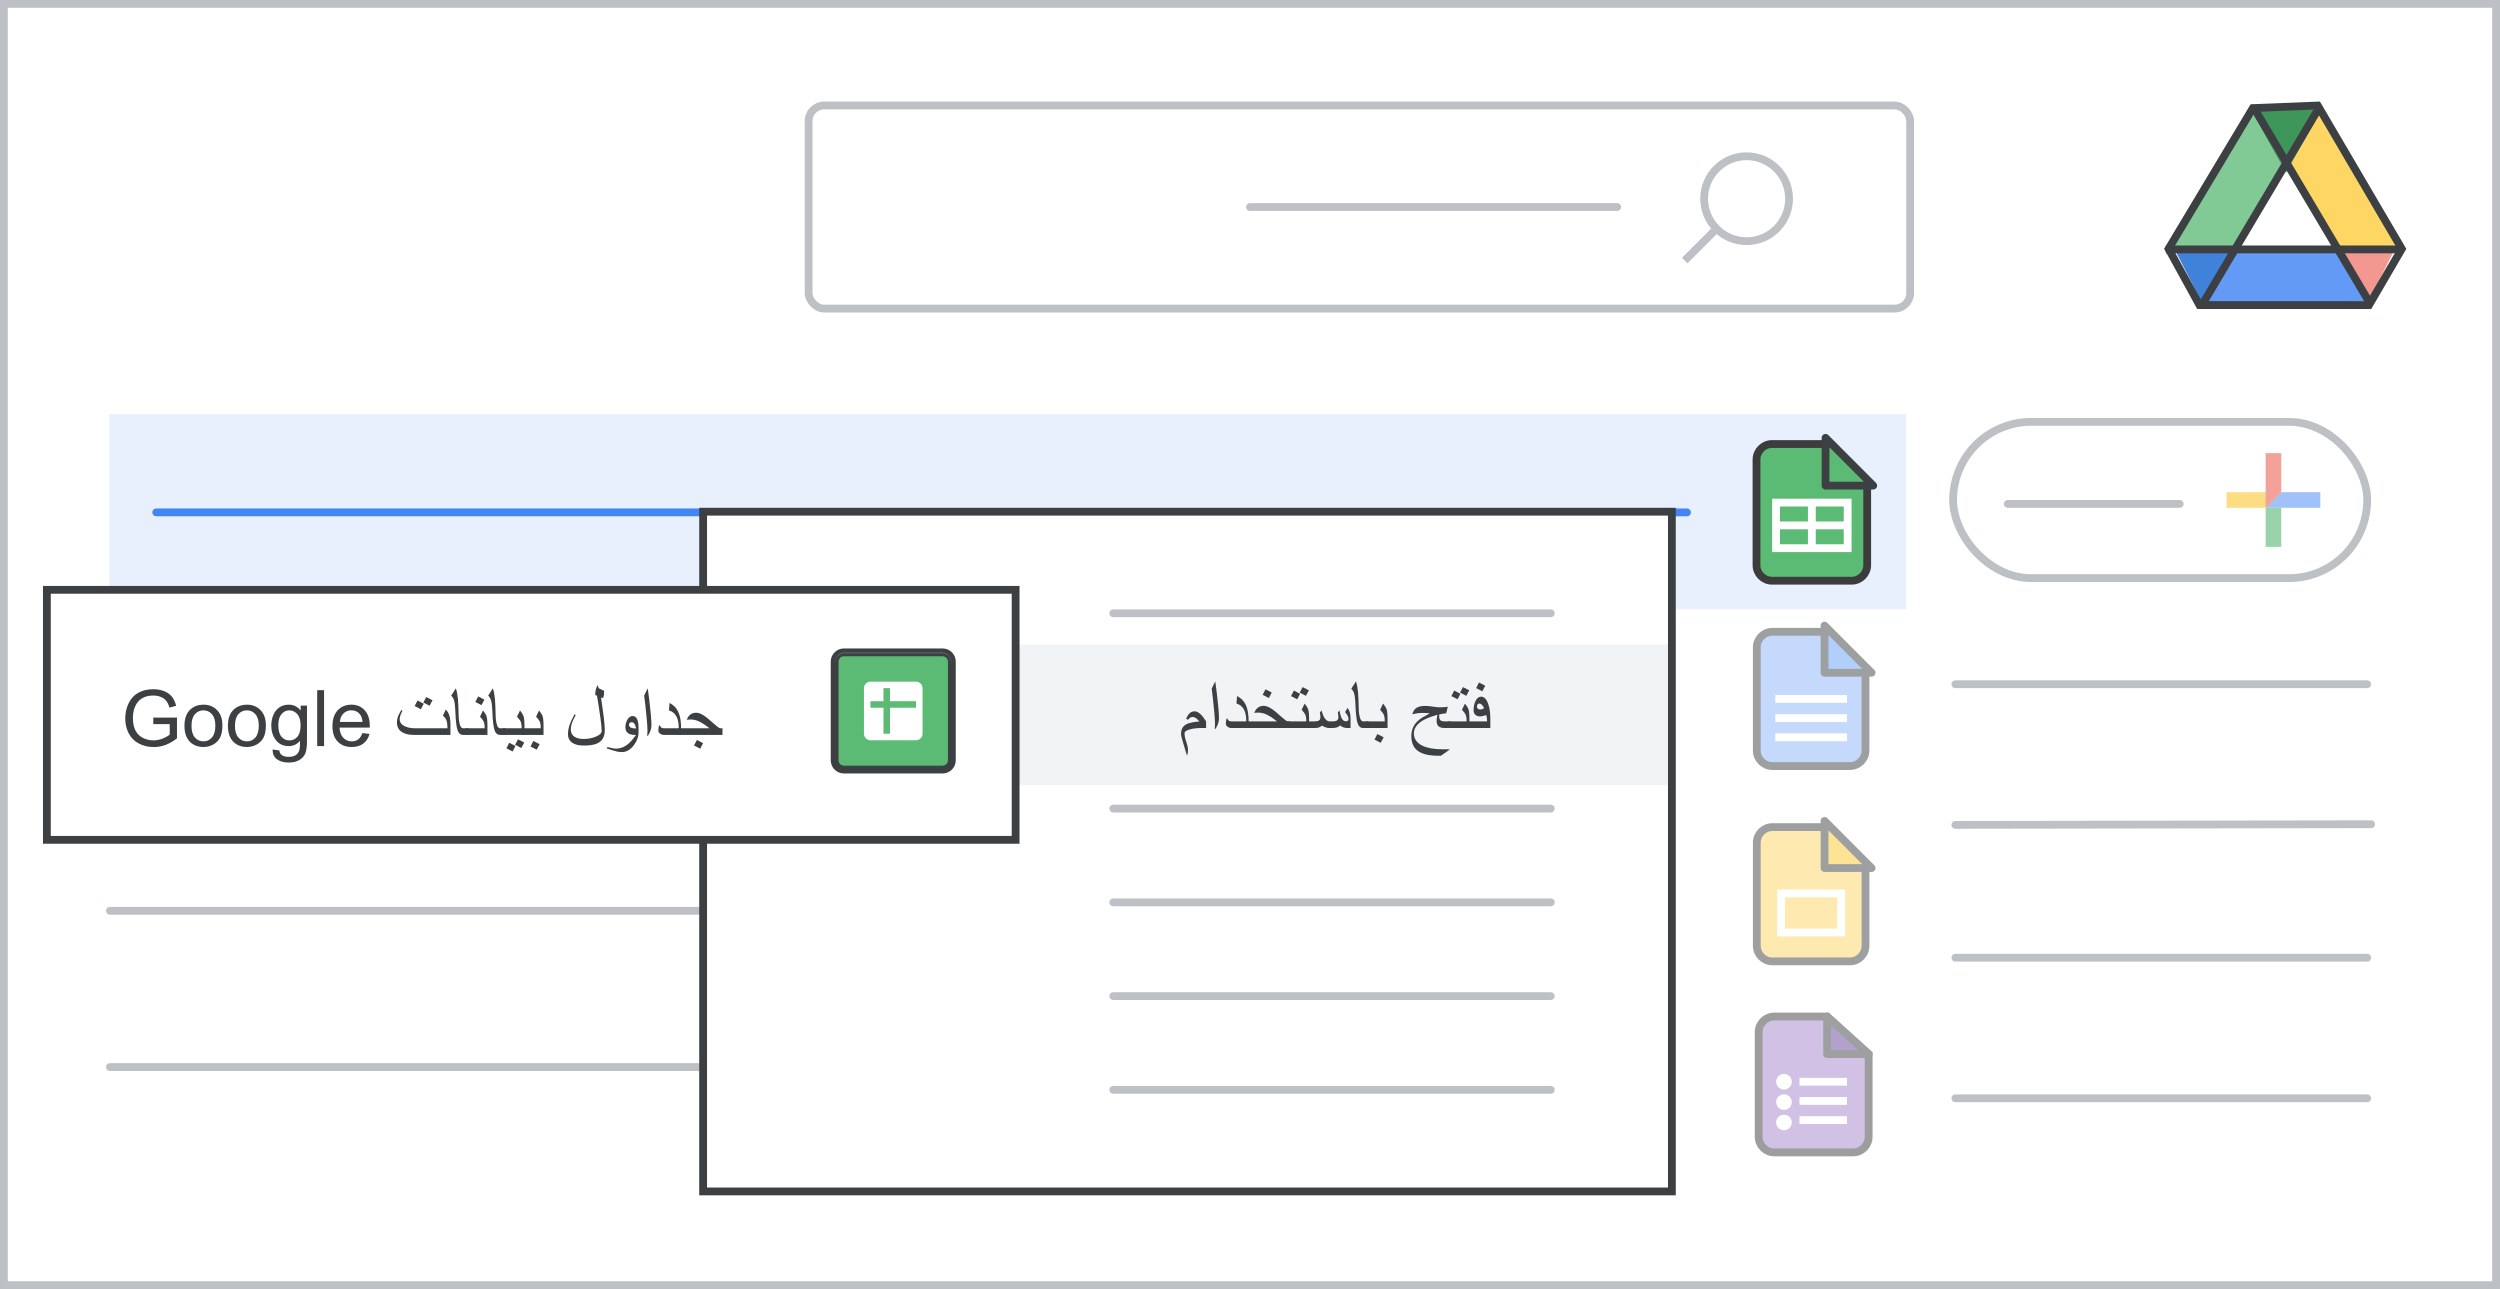 <?xml version="1.0" encoding="UTF-8"?>
<svg width="320px" height="165px" viewBox="0 0 320 165" version="1.1" xmlns="http://www.w3.org/2000/svg" xmlns:xlink="http://www.w3.org/1999/xlink">
    <rect x="0" y="0" width="320" height="165" fill="#333333" stroke="none"/>
    <title>sheets-import-convert</title>
    <g id="sheets-import-convert" stroke="none" stroke-width="1" fill="none" fill-rule="evenodd">
        <rect id="border/bg" stroke="#BDC1C6" fill="#FFFFFF" x="0.5" y="0.5" width="319" height="164"></rect>
        <g id="search" transform="translate(103, 13)" stroke="#BDC1C6">
            <rect id="Rectangle" fill="#FFFFFF" x="0.5" y="0.5" width="141" height="26" rx="2"></rect>
            <line x1="57" y1="13.5" x2="104" y2="13.5" id="Line-2" stroke-linecap="round" stroke-linejoin="round"></line>
            <g id="Group" transform="translate(119.5, 13.5) scale(-1, 1) translate(-119.5, -13.5) translate(113, 7)">
                <circle id="Oval" cx="5.435" cy="5.435" r="5.435"></circle>
                <line x1="9.706" y1="9.706" x2="13" y2="13" id="Line-6" stroke-linecap="square"></line>
            </g>
        </g>
        <g id="screen" transform="translate(160.5, 77) scale(-1, 1) translate(-160.5, -77) translate(13, 13)">
            <g id="Logos/drive" transform="translate(15.5, 13.5) scale(-1, 1) translate(-15.5, -13.5) ">
                <rect id="white-bg" fill="#FFFFFF" x="7.716" y="7.439" width="15.5" height="15.429"></rect>
                <g id="Group-44" transform="translate(0, -0)">
                    <g id="Group-6">
                        <g id="Group-5" transform="translate(1.107, 0.964)">
                            <polygon id="Triangle-Copy" fill="#4081DA" transform="translate(4.152, 21.524) scale(1, -1) translate(-4.152, -21.524) " points="4.152 17.463 8.304 25.585 0 25.585"></polygon>
                            <polygon id="Triangle-Copy" fill="#F29891" transform="translate(24.798, 21.266) scale(-1, -1) translate(-24.798, -21.266) " points="24.517 17.96 28.401 24.372 21.195 24.572"></polygon>
                            <polygon id="Path-15" fill="#FDD663" points="19.098 0 14.946 7.31 21.304 17.869 29.615 17.77"></polygon>
                            <polygon id="Path-15" fill="#629AF6" transform="translate(15.12, 23.317) rotate(-240) translate(-15.12, -23.317) " points="11.228 14.064 7.617 20.634 14.508 32.569 22.623 31.775"></polygon>
                            <polygon id="Path-15" fill="#81C995" transform="translate(7.334, 8.934) scale(-1, 1) translate(-7.334, -8.934) " points="4.152 0 3.77510523e-13 7.31 6.358 17.869 14.668 17.77"></polygon>
                            <polygon id="Triangle" fill="#3F965A" transform="translate(14.531, 4.061) scale(1, -1) translate(-14.531, -4.061) " points="14.506 0 19.098 8.122 9.964 8.122"></polygon>
                        </g>
                        <path d="M19.671,0.508 C21.366,3.41 24.952,9.526 30.43,18.854 L30.43,18.854 L26.234,26.049 L4.534,26.049 L0.576,18.847 L8.231,6.071 L8.533,5.565 L9.23,4.403 L11.366,0.836 Z" id="Triangle" stroke="#3C4043"></path>
                        <line x1="0.722" y1="18.924" x2="29.508" y2="18.924" id="Line-13" stroke="#3C4043" stroke-linecap="square"></line>
                    </g>
                    <line x1="5.151" y1="25.537" x2="19.543" y2="1.292" id="Line-14" stroke="#3C4043" stroke-linecap="square"></line>
                    <line x1="11.793" y1="25.537" x2="26.186" y2="1.292" id="Line-14" stroke="#3C4043" stroke-linecap="square" transform="translate(18.99, 13.414) scale(-1, 1) translate(-18.99, -13.414) "></line>
                </g>
            </g>
            <line x1="5" y1="74.585" x2="57.713" y2="74.585" id="Stroke-205-Copy-3" stroke="#BDC1C6" stroke-linecap="round" stroke-linejoin="round"></line>
            <line x1="4.5" y1="92.5" x2="57.713" y2="92.585" id="Stroke-205-Copy-2" stroke="#BDC1C6" stroke-linecap="round" stroke-linejoin="round"></line>
            <line x1="97" y1="65.585" x2="292.933" y2="65.585" id="Stroke-205-Copy-3" stroke="#BDC1C6" stroke-linecap="round" stroke-linejoin="round"></line>
            <line x1="97" y1="85.585" x2="292.933" y2="85.585" id="Stroke-205-Copy-2" stroke="#BDC1C6" stroke-linecap="round" stroke-linejoin="round"></line>
            <line x1="5" y1="109.585" x2="57.713" y2="109.585" id="Stroke-205-Copy" stroke="#BDC1C6" stroke-linecap="round" stroke-linejoin="round"></line>
            <line x1="97" y1="123.585" x2="293.927" y2="123.585" id="Stroke-205-Copy-2" stroke="#BDC1C6" stroke-linecap="round" stroke-linejoin="round"></line>
            <line x1="97" y1="103.585" x2="293.927" y2="103.585" id="Stroke-205-Copy-2" stroke="#BDC1C6" stroke-linecap="round" stroke-linejoin="round"></line>
            <line x1="5" y1="127.585" x2="57.713" y2="127.585" id="Stroke-205-Copy" stroke="#BDC1C6" stroke-linecap="round" stroke-linejoin="round"></line>
        </g>
        <rect id="Rectangle" fill="#E8F0FE" x="14" y="53" width="230" height="25"></rect>
        <g id="Group" transform="translate(224, 56)">
            <g id="Group-42" transform="translate(0.833, 0.833)">
                <path d="M2,0 L8.818,0 L8.818,0 L14.167,4.842 L14.167,15.5 C14.167,16.605 13.271,17.5 12.167,17.5 L2,17.5 C0.895,17.5 1.3527075e-16,16.605 0,15.5 L0,2 C-1.3527075e-16,0.895 0.895,2.02906125e-16 2,0 Z" id="Rectangle" stroke="#3C3C3C" fill="#5BBA73"></path>
                <g id="Group" transform="translate(2.5, 7.5)" stroke="#FFFFFF">
                    <line x1="0.417" y1="2.917" x2="8.75" y2="2.917" id="Line-11" stroke-linecap="square"></line>
                    <rect id="Rectangle" x="0" y="0" width="9.167" height="5.833"></rect>
                    <line x1="4.583" y1="0.417" x2="4.583" y2="5.417" id="Line-12" stroke-linecap="square"></line>
                </g>
                <path d="M14.948,-0.074 L8.833,6.027 L8.833,-0.074 L14.948,-0.074 Z" id="Path-5" stroke="#3C4043" fill="#5BBA73" stroke-linejoin="round" transform="translate(11.536, 2.624) rotate(-90) translate(-11.536, -2.624) "></path>
            </g>
        </g>
        <line x1="20" y1="65.585" x2="215.933" y2="65.585" id="Stroke-205-Copy-3" stroke="#4285F4" stroke-linecap="round" stroke-linejoin="round"></line>
        <g id="create-button" transform="translate(250, 54)" stroke="#BDC1C6">
            <rect id="Rectangle" fill="#FFFFFF" x="0" y="0" width="53" height="20" rx="10"></rect>
            <line x1="7" y1="10.5" x2="29" y2="10.5" id="Line-Copy-6" stroke-linecap="round"></line>
        </g>
        <g id="Group" transform="translate(285, 58)" opacity="0.5">
            <g id="gFAB">
                <polygon id="Fill-2" fill="#4285F4" points="5 5 5 7 7.032 7 12 7 12 5"></polygon>
                <polygon id="Fill-3" fill="#FBBC05" points="5 5 0 5 0 7 5 7 7 5"></polygon>
                <rect id="Rectangle" fill="#34A853" x="5" y="7" width="2" height="5"></rect>
                <polygon id="Fill-4" fill="#EA4335" points="5 0 5 7 7 5 7 0"></polygon>
            </g>
        </g>
        <g id="Group" transform="translate(224, 129)" opacity="0.5">
            <g id="Logos/forms">
                <path d="M3.11,1.116 L9.873,1.116 L9.873,1.116 L15.189,5.927 L15.189,16.507 C15.189,17.611 14.293,18.507 13.189,18.507 L3.11,18.507 C2.005,18.507 1.11,17.611 1.11,16.507 L1.11,3.116 C1.11,2.011 2.005,1.116 3.11,1.116 Z" id="Rectangle" stroke="#3C3C3C" fill="#A183CC"></path>
                <polygon id="Path-5" stroke="#3C4043" fill-opacity="0.784" fill="#55358A" stroke-linejoin="round" transform="translate(12.531, 3.521) rotate(-90) translate(-12.531, -3.521) " points="10.125 6.179 14.937 0.864 10.125 0.864"></polygon>
                <line x1="6.832" y1="11.918" x2="11.918" y2="11.918" id="Line-11" stroke="#FFFFFF" stroke-linecap="square"></line>
                <circle id="Oval" fill="#FFFFFF" cx="4.348" cy="9.463" r="1"></circle>
                <circle id="Oval" fill="#FFFFFF" cx="4.348" cy="12.072" r="1"></circle>
                <circle id="Oval" fill="#FFFFFF" cx="4.348" cy="14.68" r="1"></circle>
                <line x1="6.832" y1="9.463" x2="11.918" y2="9.463" id="Line-11" stroke="#FFFFFF" stroke-linecap="square"></line>
                <line x1="6.832" y1="14.373" x2="11.918" y2="14.373" id="Line-11" stroke="#FFFFFF" stroke-linecap="square"></line>
            </g>
        </g>
        <g id="Group" transform="translate(224, 80)" opacity="0.5">
            <g id="Group-42" transform="translate(0.87, 0.87)">
                <path d="M2,0 L8.66,0 L8.66,0 L13.913,4.755 L13.913,15.187 C13.913,16.291 13.018,17.187 11.913,17.187 L2,17.187 C0.895,17.187 1.3527075e-16,16.291 0,15.187 L0,2 C-1.3527075e-16,0.895 0.895,2.02906125e-16 2,0 Z" id="Rectangle" stroke="#3C4043" fill="#8AB4F8"></path>
                <line x1="2.864" y1="11.049" x2="11.049" y2="11.049" id="Line-11" stroke="#FFFFFF" stroke-linecap="square"></line>
                <line x1="2.864" y1="8.593" x2="11.049" y2="8.593" id="Line-11" stroke="#FFFFFF" stroke-linecap="square"></line>
                <line x1="2.864" y1="13.504" x2="11.049" y2="13.504" id="Line-11" stroke="#FFFFFF" stroke-linecap="square"></line>
                <path d="M14.702,-0.082 L8.666,5.941 L8.666,-0.082 L14.702,-0.082 Z" id="Path-5" stroke="#3C4043" fill="#669DF6" stroke-linejoin="round" transform="translate(11.33, 2.577) rotate(-90) translate(-11.33, -2.577) "></path>
            </g>
        </g>
        <g id="Group" transform="translate(224, 105)" opacity="0.5">
            <g id="Logos/slides">
                <g id="Group-42" transform="translate(0.87, 0.87)" stroke="#3C4043">
                    <path d="M2,0 L8.66,0 L8.66,0 L13.913,4.755 L13.913,15.187 C13.913,16.291 13.018,17.187 11.913,17.187 L2,17.187 C0.895,17.187 1.3527075e-16,16.291 0,15.187 L0,2 C-1.3527075e-16,0.895 0.895,2.02906125e-16 2,0 Z" id="Rectangle" fill="#FDD663"></path>
                    <path d="M14.702,-0.082 L8.666,5.941 L8.666,-0.082 L14.702,-0.082 Z" id="Path-5" fill="#FBC72E" stroke-linejoin="round" transform="translate(11.33, 2.577) rotate(-90) translate(-11.33, -2.577) "></path>
                </g>
                <rect id="Rectangle" stroke="#FFFFFF" x="3.978" y="9.36" width="7.696" height="4.999"></rect>
            </g>
        </g>
        <g id="popup" transform="translate(6, 65.5)">
            <rect id="Rectangle-Copy" stroke="#3C4043" fill="#FFFFFF" stroke-linecap="round" x="84" y="0" width="124" height="87"></rect>
            <rect id="Rectangle" fill="#F1F3F4" x="118.5" y="17" width="89" height="18"></rect>
            <line x1="136.5" y1="38" x2="192.5" y2="38" id="Line-5" stroke="#BDC1C6" stroke-linecap="round"></line>
            <line x1="136.5" y1="50" x2="192.5" y2="50" id="Line-5" stroke="#BDC1C6" stroke-linecap="round"></line>
            <line x1="136.5" y1="62" x2="192.5" y2="62" id="Line-5" stroke="#BDC1C6" stroke-linecap="round"></line>
            <rect id="Rectangle-Copy" stroke="#3C4043" fill="#FFFFFF" stroke-linecap="round" x="0" y="10" width="124" height="32"></rect>
            <line x1="136.5" y1="13" x2="192.5" y2="13" id="Line-5" stroke="#BDC1C6" stroke-linecap="round"></line>
            <line x1="136.5" y1="74" x2="192.5" y2="74" id="Line-5" stroke="#BDC1C6" stroke-linecap="round"></line>
            <g id="Group" transform="translate(100, 15.5)" fill-rule="nonzero">
                <g id="sheets_shortcut_24dp" transform="translate(0.834, 2.501)">
                    <path d="M13.819,15.003 L1.184,15.003 C0.533,15.003 0,14.47 0,13.819 L0,1.184 C0,0.533 0.533,0 1.184,0 L13.819,0 C14.47,0 15.003,0.533 15.003,1.184 L15.003,13.819 C15.003,14.47 14.47,15.003 13.819,15.003 Z" id="Path" stroke="#3C4043" fill="#5BBA73"></path>
                    <path d="M10.419,3.751 L4.584,3.751 C4.126,3.751 3.755,4.126 3.755,4.584 L3.751,5.835 L3.751,10.419 C3.751,10.877 4.126,11.252 4.584,11.252 L10.419,11.252 C10.877,11.252 11.252,10.877 11.252,10.419 L11.252,4.584 C11.252,4.126 10.877,3.751 10.419,3.751 Z M10.419,7.085 L7.085,7.085 L7.085,10.419 L6.251,10.419 L6.251,7.085 L4.584,7.085 L4.584,6.251 L6.251,6.251 L6.251,4.584 L7.085,4.584 L7.085,6.251 L10.419,6.251 L10.419,7.085 Z" id="Shape" fill="#FFFFFF"></path>
                    <path d="M13.819,0 L1.184,0 C0.533,0 0,0.692 0,1.539 L0,1.667 C0,0.821 0.533,0.128 1.184,0.128 L13.819,0.128 C14.47,0.128 15.003,0.821 15.003,1.667 L15.003,1.539 C15.003,0.692 14.47,0 13.819,0 Z" id="Path" fill-opacity="0.2" fill="#FFFFFF"></path>
                    <path d="M13.819,15.003 L1.184,15.003 C0.533,15.003 0,14.311 0,13.464 L0,13.336 C0,14.182 0.533,14.875 1.184,14.875 L13.819,14.875 C14.47,14.875 15.003,14.182 15.003,13.336 L15.003,13.464 C15.003,14.311 14.47,15.003 13.819,15.003 Z" id="Path" fill-opacity="0.2" fill="#263238"></path>
                </g>
            </g>
        </g>
        <g id="جداول-بيانات-Google-Copy" transform="translate(16.032, 87.751)" fill="#3C4043" fill-rule="nonzero">
            <path d="M76.445,6.318 L70.806,6.318 L70.806,5.469 L74.785,5.469 C74.453,5.212 74.173,5.011 73.945,4.868 C73.662,4.689 73.403,4.559 73.169,4.478 C72.905,4.386 72.638,4.341 72.368,4.341 C72.202,4.341 72.035,4.352 71.865,4.375 C71.96,4.134 72.083,3.94 72.236,3.794 C72.458,3.582 72.738,3.477 73.076,3.477 C73.408,3.477 73.8,3.639 74.253,3.965 C74.478,4.128 74.844,4.437 75.352,4.893 C75.745,5.247 76.012,5.439 76.152,5.469 L76.445,5.469 L76.445,6.318 Z M73.96,7.378 L73.594,8.081 L72.798,7.671 L73.179,6.958 L73.96,7.378 Z" id="Shape"></path>
            <path d="M71.147,6.318 L68.96,6.318 C68.774,6.318 68.608,6.265 68.459,6.157 C68.311,6.05 68.237,5.923 68.237,5.776 C68.237,5.653 68.244,5.54 68.257,5.439 C68.27,5.339 68.294,5.228 68.33,5.107 L68.442,5.107 C68.478,5.241 68.543,5.337 68.638,5.396 C68.716,5.444 68.823,5.469 68.96,5.469 L70.85,5.469 C70.85,4.886 70.768,4.417 70.605,4.062 C70.404,3.62 70.067,3.325 69.595,3.179 L69.668,2.231 C70.231,2.508 70.63,2.949 70.864,3.555 C71.053,4.043 71.147,4.681 71.147,5.469 L71.147,6.318 Z" id="Path"></path>
            <path d="M67.354,5.073 C67.354,5.334 67.306,5.586 67.212,5.83 C67.163,5.96 67.057,6.167 66.895,6.45 L66.807,6.401 C66.816,6.307 66.825,6.198 66.833,6.074 C66.842,5.951 66.846,5.868 66.846,5.825 C66.846,5.487 66.819,5.014 66.765,4.407 C66.711,3.8 66.647,3.166 66.572,2.505 C66.527,2.104 66.476,1.696 66.421,1.279 C66.486,1.136 66.56,0.981 66.643,0.815 C66.726,0.649 66.805,0.493 66.88,0.347 C66.932,0.718 66.998,1.226 67.078,1.87 C67.157,2.515 67.22,3.096 67.266,3.613 C67.324,4.258 67.354,4.744 67.354,5.073 Z" id="Path"></path>
            <path d="M65.703,6.025 C65.703,6.562 65.505,7.096 65.107,7.627 C64.665,8.219 64.154,8.516 63.574,8.516 C63.359,8.516 63.138,8.491 62.91,8.442 C62.744,8.407 62.528,8.345 62.261,8.257 C62.049,8.182 61.838,8.109 61.626,8.037 L61.709,7.866 C61.891,7.909 62.083,7.953 62.283,8 C62.483,8.048 62.663,8.071 62.822,8.071 C63.219,8.071 63.595,7.97 63.95,7.769 C64.227,7.609 64.504,7.378 64.78,7.075 C64.92,6.922 65.119,6.673 65.376,6.328 C64.937,6.328 64.608,6.258 64.39,6.118 C64.142,5.959 64.019,5.697 64.019,5.332 C64.019,4.997 64.097,4.686 64.253,4.399 C64.435,4.067 64.666,3.901 64.946,3.901 C65.229,3.901 65.433,4.066 65.557,4.395 C65.654,4.652 65.703,5.01 65.703,5.469 L65.703,6.025 Z M65.396,5.493 C65.324,5.181 65.238,4.964 65.137,4.844 C65.049,4.74 64.941,4.688 64.814,4.688 C64.723,4.688 64.644,4.718 64.578,4.778 C64.511,4.838 64.478,4.914 64.478,5.005 C64.478,5.164 64.549,5.286 64.692,5.369 C64.836,5.452 65.07,5.493 65.396,5.493 Z" id="Shape"></path>
            <path d="M61.382,5.713 C61.382,6.234 61.26,6.647 61.016,6.953 C60.798,7.223 60.477,7.417 60.054,7.534 C59.696,7.632 59.242,7.681 58.691,7.681 C58.063,7.681 57.576,7.565 57.231,7.334 C56.854,7.08 56.665,6.701 56.665,6.196 C56.665,5.916 56.706,5.625 56.787,5.322 C56.855,5.065 56.96,4.784 57.1,4.478 C57.201,4.256 57.337,3.989 57.51,3.677 L57.666,3.77 C57.546,3.988 57.445,4.183 57.363,4.355 C57.256,4.587 57.176,4.793 57.124,4.976 C57.062,5.197 57.031,5.412 57.031,5.62 C57.031,6.021 57.177,6.323 57.468,6.528 C57.76,6.733 58.164,6.836 58.682,6.836 C59.232,6.836 59.741,6.742 60.21,6.553 C60.724,6.344 60.981,6.095 60.981,5.806 C60.981,5.49 60.931,4.954 60.83,4.199 C60.752,3.62 60.656,2.972 60.542,2.256 L60.381,1.309 L60.156,1.191 C60.156,0.755 60.246,0.358 60.425,0 L60.508,0 C60.521,0.124 60.544,0.216 60.576,0.276 C60.609,0.336 60.662,0.381 60.737,0.41 C60.838,0.452 60.949,0.503 61.069,0.562 C61.157,0.604 61.234,0.641 61.299,0.674 C61.299,0.902 61.291,1.068 61.274,1.172 C61.258,1.276 61.226,1.423 61.177,1.611 L60.898,1.523 C60.905,1.595 60.952,1.922 61.04,2.505 C61.141,3.185 61.216,3.737 61.265,4.16 C61.343,4.837 61.382,5.355 61.382,5.713 Z" id="Path"></path>
            <path d="M53.54,6.318 L50.757,6.318 L50.757,5.469 L53.184,5.469 C53.184,5.085 53.138,4.792 53.047,4.59 C52.985,4.45 52.832,4.248 52.588,3.984 L52.969,3.188 C53.203,3.485 53.35,3.716 53.408,3.882 C53.496,4.132 53.54,4.548 53.54,5.127 L53.54,6.318 Z M53.042,7.505 L52.661,8.213 L51.87,7.803 L52.231,7.09 L53.042,7.505 Z" id="Shape"></path>
            <path d="M51.099,6.318 L48.315,6.318 L48.315,5.469 L50.742,5.469 C50.742,5.085 50.697,4.792 50.605,4.59 C50.544,4.45 50.391,4.248 50.146,3.984 L50.527,3.188 C50.762,3.485 50.908,3.716 50.967,3.882 C51.055,4.132 51.099,4.548 51.099,5.127 L51.099,6.318 Z M51.074,7.295 L50.693,7.998 L49.902,7.578 L50.269,6.88 L51.074,7.295 Z M49.951,7.734 L49.58,8.442 L48.789,8.032 L49.15,7.324 L49.951,7.734 Z" id="Shape"></path>
            <path d="M48.657,6.318 L47.974,6.318 C47.752,6.318 47.575,6.229 47.441,6.05 C47.324,5.894 47.236,5.661 47.175,5.352 C47.115,5.042 47.069,4.661 47.036,4.209 C47.017,3.841 46.996,3.464 46.975,3.076 C46.954,2.689 46.926,2.395 46.892,2.195 C46.858,1.995 46.812,1.831 46.753,1.704 C46.681,1.548 46.582,1.411 46.455,1.294 L47.056,0.347 C47.183,0.737 47.272,1.204 47.324,1.748 C47.357,2.087 47.389,2.887 47.422,4.15 C47.48,4.73 47.565,5.101 47.676,5.264 C47.767,5.4 47.866,5.469 47.974,5.469 L48.657,5.469 L48.657,6.318 Z" id="Path"></path>
            <path d="M45.972,1.802 L45.601,2.51 L44.81,2.1 L45.171,1.392 L45.972,1.802 Z M46.362,6.318 L43.579,6.318 L43.579,5.469 L46.006,5.469 C46.006,5.085 45.96,4.792 45.869,4.59 C45.807,4.45 45.654,4.248 45.41,3.984 L45.791,3.188 C46.025,3.485 46.172,3.716 46.23,3.882 C46.318,4.132 46.362,4.548 46.362,5.127 L46.362,6.318 Z" id="Shape"></path>
            <path d="M43.921,6.318 L43.237,6.318 C43.016,6.318 42.839,6.229 42.705,6.05 C42.588,5.894 42.499,5.661 42.439,5.352 C42.379,5.042 42.332,4.661 42.3,4.209 C42.28,3.841 42.26,3.464 42.239,3.076 C42.218,2.689 42.19,2.395 42.156,2.195 C42.122,1.995 42.075,1.831 42.017,1.704 C41.945,1.548 41.846,1.411 41.719,1.294 L42.319,0.347 C42.446,0.737 42.536,1.204 42.588,1.748 C42.62,2.087 42.653,2.887 42.686,4.15 C42.744,4.73 42.829,5.101 42.939,5.264 C43.031,5.4 43.13,5.469 43.237,5.469 L43.921,5.469 L43.921,6.318 Z" id="Path"></path>
            <path d="M39.331,1.885 L38.95,2.588 L38.159,2.168 L38.525,1.47 L39.331,1.885 Z M38.208,2.324 L37.837,3.032 L37.046,2.622 L37.407,1.914 L38.208,2.324 Z M41.626,6.318 L36.968,6.318 C36.343,6.318 35.845,6.209 35.474,5.991 C35.008,5.718 34.775,5.29 34.775,4.707 C34.775,4.404 34.844,4.095 34.98,3.779 C35.029,3.665 35.146,3.449 35.332,3.13 L35.479,3.223 C35.407,3.372 35.337,3.522 35.269,3.672 C35.174,3.903 35.127,4.11 35.127,4.292 C35.127,4.676 35.329,4.974 35.732,5.186 C36.094,5.374 36.551,5.469 37.104,5.469 L41.24,5.469 L41.24,5.337 C41.24,4.972 41.196,4.675 41.108,4.446 C41.021,4.216 40.871,4.02 40.659,3.857 L41.035,3.062 C41.178,3.241 41.265,3.353 41.294,3.398 C41.515,3.763 41.626,4.294 41.626,4.99 L41.626,6.318 Z" id="Shape"></path>
            <path d="M3.589,4.941 L3.589,4.102 L6.621,4.097 L6.621,6.753 C6.156,7.124 5.675,7.403 5.181,7.59 C4.686,7.778 4.178,7.871 3.657,7.871 C2.954,7.871 2.315,7.721 1.741,7.419 C1.166,7.118 0.732,6.683 0.439,6.113 C0.146,5.544 0,4.907 0,4.204 C0,3.507 0.146,2.857 0.437,2.253 C0.728,1.65 1.147,1.201 1.694,0.908 C2.241,0.615 2.871,0.469 3.584,0.469 C4.102,0.469 4.569,0.553 4.988,0.72 C5.406,0.888 5.734,1.121 5.972,1.421 C6.209,1.72 6.39,2.111 6.514,2.593 L5.659,2.827 C5.552,2.463 5.418,2.176 5.259,1.968 C5.099,1.759 4.871,1.593 4.575,1.467 C4.279,1.342 3.95,1.279 3.589,1.279 C3.156,1.279 2.782,1.345 2.466,1.477 C2.15,1.609 1.895,1.782 1.702,1.997 C1.508,2.212 1.357,2.448 1.25,2.705 C1.068,3.148 0.977,3.628 0.977,4.146 C0.977,4.784 1.086,5.317 1.306,5.747 C1.526,6.177 1.846,6.496 2.266,6.704 C2.686,6.912 3.132,7.017 3.604,7.017 C4.014,7.017 4.414,6.938 4.805,6.78 C5.195,6.622 5.492,6.453 5.693,6.274 L5.693,4.941 L3.589,4.941 Z" id="Path"></path>
            <path d="M7.578,5.156 C7.578,4.196 7.845,3.485 8.379,3.022 C8.825,2.638 9.368,2.446 10.01,2.446 C10.723,2.446 11.305,2.68 11.758,3.147 C12.21,3.614 12.437,4.259 12.437,5.083 C12.437,5.75 12.336,6.275 12.136,6.658 C11.936,7.04 11.645,7.337 11.262,7.549 C10.88,7.76 10.462,7.866 10.01,7.866 C9.284,7.866 8.697,7.633 8.25,7.168 C7.802,6.702 7.578,6.032 7.578,5.156 Z M8.481,5.156 C8.481,5.82 8.626,6.318 8.916,6.648 C9.206,6.978 9.57,7.144 10.01,7.144 C10.446,7.144 10.809,6.978 11.099,6.646 C11.388,6.313 11.533,5.807 11.533,5.127 C11.533,4.486 11.388,4 11.096,3.669 C10.805,3.339 10.443,3.174 10.01,3.174 C9.57,3.174 9.206,3.338 8.916,3.667 C8.626,3.996 8.481,4.492 8.481,5.156 Z" id="Shape"></path>
            <path d="M13.14,5.156 C13.14,4.196 13.407,3.485 13.94,3.022 C14.386,2.638 14.93,2.446 15.571,2.446 C16.284,2.446 16.867,2.68 17.319,3.147 C17.772,3.614 17.998,4.259 17.998,5.083 C17.998,5.75 17.898,6.275 17.698,6.658 C17.498,7.04 17.206,7.337 16.824,7.549 C16.441,7.76 16.024,7.866 15.571,7.866 C14.845,7.866 14.259,7.633 13.811,7.168 C13.363,6.702 13.14,6.032 13.14,5.156 Z M14.043,5.156 C14.043,5.82 14.188,6.318 14.478,6.648 C14.767,6.978 15.132,7.144 15.571,7.144 C16.007,7.144 16.37,6.978 16.66,6.646 C16.95,6.313 17.095,5.807 17.095,5.127 C17.095,4.486 16.949,4 16.658,3.669 C16.366,3.339 16.004,3.174 15.571,3.174 C15.132,3.174 14.767,3.338 14.478,3.667 C14.188,3.996 14.043,4.492 14.043,5.156 Z" id="Shape"></path>
            <path d="M18.867,8.179 L19.722,8.306 C19.757,8.569 19.857,8.761 20.02,8.882 C20.238,9.045 20.535,9.126 20.913,9.126 C21.32,9.126 21.634,9.045 21.855,8.882 C22.077,8.719 22.227,8.491 22.305,8.198 C22.35,8.019 22.371,7.643 22.368,7.07 C21.984,7.523 21.506,7.749 20.933,7.749 C20.22,7.749 19.668,7.492 19.277,6.978 C18.887,6.463 18.691,5.846 18.691,5.127 C18.691,4.632 18.781,4.176 18.96,3.757 C19.139,3.339 19.399,3.016 19.739,2.788 C20.079,2.56 20.479,2.446 20.938,2.446 C21.549,2.446 22.054,2.694 22.451,3.188 L22.451,2.563 L23.262,2.563 L23.262,7.046 C23.262,7.853 23.18,8.425 23.015,8.762 C22.851,9.099 22.59,9.365 22.234,9.561 C21.877,9.756 21.439,9.854 20.918,9.854 C20.299,9.854 19.8,9.714 19.419,9.436 C19.038,9.158 18.854,8.739 18.867,8.179 Z M19.595,5.063 C19.595,5.744 19.73,6.24 20,6.553 C20.27,6.865 20.609,7.021 21.016,7.021 C21.419,7.021 21.758,6.866 22.031,6.555 C22.305,6.244 22.441,5.757 22.441,5.093 C22.441,4.458 22.301,3.979 22.019,3.657 C21.737,3.335 21.398,3.174 21.001,3.174 C20.61,3.174 20.278,3.333 20.005,3.65 C19.731,3.967 19.595,4.438 19.595,5.063 Z" id="Shape"></path>
            <polygon id="Path" points="24.57 7.749 24.57 0.591 25.449 0.591 25.449 7.749"></polygon>
            <path d="M30.361,6.079 L31.27,6.191 C31.126,6.722 30.861,7.134 30.474,7.427 C30.086,7.72 29.591,7.866 28.989,7.866 C28.231,7.866 27.629,7.633 27.185,7.166 C26.741,6.698 26.519,6.043 26.519,5.2 C26.519,4.328 26.743,3.651 27.192,3.169 C27.642,2.687 28.224,2.446 28.94,2.446 C29.634,2.446 30.2,2.682 30.64,3.154 C31.079,3.626 31.299,4.29 31.299,5.146 C31.299,5.199 31.297,5.277 31.294,5.381 L27.427,5.381 C27.459,5.951 27.62,6.387 27.91,6.689 C28.2,6.992 28.561,7.144 28.994,7.144 C29.316,7.144 29.591,7.059 29.819,6.89 C30.047,6.72 30.228,6.45 30.361,6.079 Z M27.476,4.658 L30.371,4.658 C30.332,4.222 30.221,3.895 30.039,3.677 C29.759,3.338 29.396,3.169 28.95,3.169 C28.547,3.169 28.207,3.304 27.932,3.574 C27.657,3.844 27.505,4.206 27.476,4.658 Z" id="Shape"></path>
        </g>
        <g id="فتح-باستخدام-copy" transform="translate(151.171, 87.216)" fill="#3C4043" fill-rule="nonzero">
            <path d="M38.94,0.562 L38.564,1.274 L37.778,0.854 L38.14,0.142 L38.94,0.562 Z M39.59,5.972 L36.572,5.972 L36.572,5.122 L39.175,5.122 C39.175,4.832 39.141,4.561 39.072,4.307 C38.903,4.362 38.773,4.401 38.682,4.424 C38.532,4.463 38.4,4.482 38.286,4.482 C38.049,4.482 37.855,4.422 37.705,4.302 C37.533,4.165 37.446,3.968 37.446,3.711 C37.446,3.258 37.528,2.863 37.69,2.524 C37.873,2.147 38.11,1.958 38.403,1.958 C38.8,1.958 39.106,2.269 39.321,2.891 C39.5,3.405 39.59,4.009 39.59,4.702 L39.59,5.972 Z M38.794,3.433 C38.748,3.315 38.675,3.197 38.574,3.076 C38.438,2.913 38.307,2.832 38.184,2.832 C38.096,2.832 38.023,2.869 37.966,2.942 C37.909,3.015 37.881,3.102 37.881,3.203 C37.881,3.464 38.024,3.594 38.311,3.594 C38.385,3.594 38.465,3.579 38.55,3.55 C38.634,3.521 38.716,3.481 38.794,3.433 Z" id="Shape"></path>
            <path d="M36.89,1.147 L36.509,1.851 L35.718,1.431 L36.084,0.732 L36.89,1.147 Z M35.767,1.587 L35.396,2.295 L34.604,1.885 L34.966,1.177 L35.767,1.587 Z M36.914,5.972 L34.131,5.972 L34.131,5.122 L36.558,5.122 C36.558,4.738 36.512,4.445 36.421,4.243 C36.359,4.103 36.206,3.901 35.962,3.638 L36.343,2.842 C36.577,3.138 36.724,3.369 36.782,3.535 C36.87,3.786 36.914,4.201 36.914,4.78 L36.914,5.972 Z" id="Shape"></path>
            <path d="M34.473,5.972 L33.804,5.972 C33.41,5.972 33.13,5.898 32.964,5.752 C32.798,5.605 32.715,5.363 32.715,5.024 C32.715,4.897 32.731,4.74 32.764,4.551 C32.777,4.479 32.795,4.385 32.817,4.268 C32.261,4.437 31.841,4.582 31.558,4.702 C31.037,4.924 30.633,5.174 30.347,5.454 C29.985,5.806 29.805,6.206 29.805,6.655 C29.805,7.355 30.169,7.881 30.898,8.232 C31.533,8.538 32.381,8.691 33.442,8.691 L34.341,8.691 L34.37,8.745 L33.267,9.521 L32.983,9.521 C32.28,9.521 31.696,9.456 31.23,9.326 C30.674,9.17 30.252,8.919 29.966,8.574 C29.64,8.18 29.478,7.66 29.478,7.012 C29.478,6.455 29.616,5.968 29.893,5.552 C30.107,5.226 30.422,4.928 30.835,4.658 C30.955,4.577 31.291,4.39 31.841,4.097 C31.711,4.08 31.573,4.067 31.428,4.055 C31.283,4.044 31.152,4.038 31.035,4.038 C30.706,4.038 30.439,4.053 30.234,4.082 C30.166,4.092 29.953,4.136 29.595,4.214 C29.705,3.895 29.821,3.674 29.941,3.55 C30.212,3.276 30.635,3.14 31.211,3.14 C31.527,3.14 31.868,3.17 32.236,3.23 C32.604,3.29 32.913,3.32 33.164,3.32 C33.33,3.32 33.492,3.314 33.65,3.301 C33.808,3.288 33.973,3.27 34.146,3.247 L33.95,4.077 C33.817,4.093 33.665,4.116 33.496,4.146 C33.389,4.165 33.241,4.193 33.052,4.229 L33.042,4.502 C33.042,4.769 33.123,4.948 33.286,5.039 C33.387,5.094 33.56,5.122 33.804,5.122 L34.473,5.122 L34.473,5.972 Z" id="Path"></path>
            <path d="M26.436,5.972 L23.652,5.972 L23.652,5.122 L26.079,5.122 C26.079,4.738 26.034,4.445 25.942,4.243 C25.881,4.103 25.728,3.901 25.483,3.638 L25.864,2.842 C26.099,3.138 26.245,3.369 26.304,3.535 C26.392,3.786 26.436,4.201 26.436,4.78 L26.436,5.972 Z M25.938,7.158 L25.557,7.866 L24.766,7.456 L25.127,6.743 L25.938,7.158 Z" id="Shape"></path>
            <path d="M23.994,5.972 L23.311,5.972 C23.089,5.972 22.912,5.882 22.778,5.703 C22.661,5.547 22.572,5.314 22.512,5.005 C22.452,4.696 22.406,4.315 22.373,3.862 C22.354,3.494 22.333,3.117 22.312,2.729 C22.291,2.342 22.263,2.048 22.229,1.848 C22.195,1.648 22.148,1.484 22.09,1.357 C22.018,1.201 21.919,1.064 21.792,0.947 L22.393,0 C22.52,0.391 22.609,0.858 22.661,1.401 C22.694,1.74 22.726,2.541 22.759,3.804 C22.817,4.383 22.902,4.754 23.013,4.917 C23.104,5.054 23.203,5.122 23.311,5.122 L23.994,5.122 L23.994,5.972 Z" id="Path"></path>
            <path d="M21.699,5.972 L21.323,5.972 C21.115,5.972 20.936,5.943 20.786,5.886 C20.636,5.829 20.5,5.749 20.376,5.645 C20.223,5.765 20.09,5.845 19.976,5.884 C19.81,5.942 19.582,5.972 19.292,5.972 L18.975,5.972 C18.805,5.972 18.636,5.939 18.467,5.874 C18.356,5.832 18.219,5.762 18.057,5.664 C17.9,5.781 17.757,5.862 17.627,5.906 C17.497,5.95 17.285,5.972 16.992,5.972 L16.05,5.972 L16.05,5.122 L16.992,5.122 C17.256,5.122 17.445,5.099 17.559,5.054 C17.747,4.979 17.842,4.829 17.842,4.604 C17.842,4.51 17.837,4.416 17.827,4.321 C17.817,4.227 17.799,4.121 17.773,4.004 L17.974,3.711 C18.065,4.01 18.14,4.229 18.198,4.365 C18.302,4.603 18.416,4.782 18.54,4.902 C18.69,5.049 18.869,5.122 19.077,5.122 L19.404,5.122 C19.648,5.122 19.829,5.085 19.946,5.01 C20.076,4.925 20.142,4.79 20.142,4.604 C20.142,4.504 20.135,4.406 20.122,4.312 C20.109,4.217 20.091,4.115 20.068,4.004 L20.273,3.711 L20.376,4.17 C20.464,4.531 20.571,4.782 20.698,4.922 C20.809,5.046 20.959,5.107 21.147,5.107 C21.235,5.107 21.306,5.081 21.36,5.027 C21.414,4.973 21.44,4.904 21.44,4.819 C21.44,4.637 21.374,4.445 21.24,4.243 C21.217,4.211 21.138,4.105 21.001,3.926 L21.318,3.394 C21.452,3.595 21.543,3.77 21.592,3.916 C21.663,4.137 21.699,4.432 21.699,4.8 L21.699,5.972 Z" id="Path"></path>
            <path d="M16.367,1.147 L15.986,1.851 L15.195,1.431 L15.562,0.732 L16.367,1.147 Z M15.244,1.587 L14.873,2.295 L14.082,1.885 L14.443,1.177 L15.244,1.587 Z M16.392,5.972 L13.608,5.972 L13.608,5.122 L16.035,5.122 C16.035,4.738 15.99,4.445 15.898,4.243 C15.837,4.103 15.684,3.901 15.439,3.638 L15.82,2.842 C16.055,3.138 16.201,3.369 16.26,3.535 C16.348,3.786 16.392,4.201 16.392,4.78 L16.392,5.972 Z" id="Shape"></path>
            <path d="M11.611,1.426 L11.24,2.134 L10.449,1.724 L10.811,1.011 L11.611,1.426 Z M13.95,5.972 L8.311,5.972 L8.311,5.122 L12.29,5.122 C11.958,4.865 11.678,4.665 11.45,4.521 C11.167,4.342 10.908,4.212 10.674,4.131 C10.41,4.04 10.143,3.994 9.873,3.994 C9.707,3.994 9.539,4.006 9.37,4.028 C9.465,3.787 9.588,3.594 9.741,3.447 C9.963,3.236 10.243,3.13 10.581,3.13 C10.913,3.13 11.305,3.293 11.758,3.618 C11.982,3.781 12.349,4.09 12.856,4.546 C13.25,4.901 13.517,5.093 13.657,5.122 L13.95,5.122 L13.95,5.972 Z" id="Shape"></path>
            <path d="M8.652,5.972 L6.465,5.972 C6.279,5.972 6.112,5.918 5.964,5.811 C5.816,5.703 5.742,5.576 5.742,5.43 C5.742,5.306 5.749,5.194 5.762,5.093 C5.775,4.992 5.799,4.881 5.835,4.761 L5.947,4.761 C5.983,4.894 6.048,4.99 6.143,5.049 C6.221,5.098 6.328,5.122 6.465,5.122 L8.354,5.122 C8.354,4.539 8.273,4.071 8.11,3.716 C7.909,3.273 7.572,2.979 7.1,2.832 L7.173,1.885 C7.736,2.161 8.135,2.603 8.369,3.208 C8.558,3.696 8.652,4.334 8.652,5.122 L8.652,5.972 Z" id="Path"></path>
            <path d="M4.858,4.727 C4.858,4.987 4.811,5.239 4.717,5.483 C4.668,5.614 4.562,5.82 4.399,6.104 L4.312,6.055 C4.321,5.96 4.33,5.851 4.338,5.728 C4.347,5.604 4.351,5.521 4.351,5.479 C4.351,5.14 4.324,4.667 4.27,4.06 C4.216,3.453 4.152,2.819 4.077,2.158 C4.032,1.758 3.981,1.349 3.926,0.933 C3.991,0.789 4.065,0.635 4.148,0.469 C4.231,0.303 4.31,0.146 4.385,0 C4.437,0.371 4.503,0.879 4.583,1.523 C4.662,2.168 4.725,2.749 4.771,3.267 C4.829,3.911 4.858,4.398 4.858,4.727 Z" id="Path"></path>
            <path d="M3.208,5.972 L2.627,5.972 C2.087,5.972 1.615,6.022 1.211,6.123 C0.7,6.25 0.444,6.432 0.444,6.67 C0.444,6.885 0.481,7.114 0.554,7.358 C0.627,7.603 0.702,7.85 0.779,8.101 C0.855,8.351 0.894,8.581 0.894,8.789 C0.894,8.913 0.885,9.025 0.867,9.126 C0.849,9.227 0.817,9.359 0.771,9.521 C0.687,9.251 0.604,8.981 0.522,8.711 C0.366,8.197 0.251,7.808 0.176,7.544 C0.059,7.127 0,6.877 0,6.792 C0,6.375 0.087,6.056 0.261,5.833 C0.435,5.61 0.703,5.444 1.064,5.337 C1.351,5.252 1.782,5.181 2.358,5.122 C2.153,4.914 2.026,4.79 1.978,4.751 C1.812,4.621 1.644,4.556 1.475,4.556 C1.367,4.556 1.265,4.588 1.167,4.653 C1.089,4.705 0.994,4.795 0.884,4.922 L0.659,4.78 C0.757,4.536 0.868,4.341 0.991,4.194 C1.196,3.953 1.439,3.833 1.719,3.833 C1.921,3.833 2.122,3.908 2.324,4.058 C2.49,4.181 2.66,4.354 2.832,4.575 C2.917,4.683 3.042,4.865 3.208,5.122 L3.208,5.972 Z" id="Path"></path>
        </g>
    </g>
</svg>
